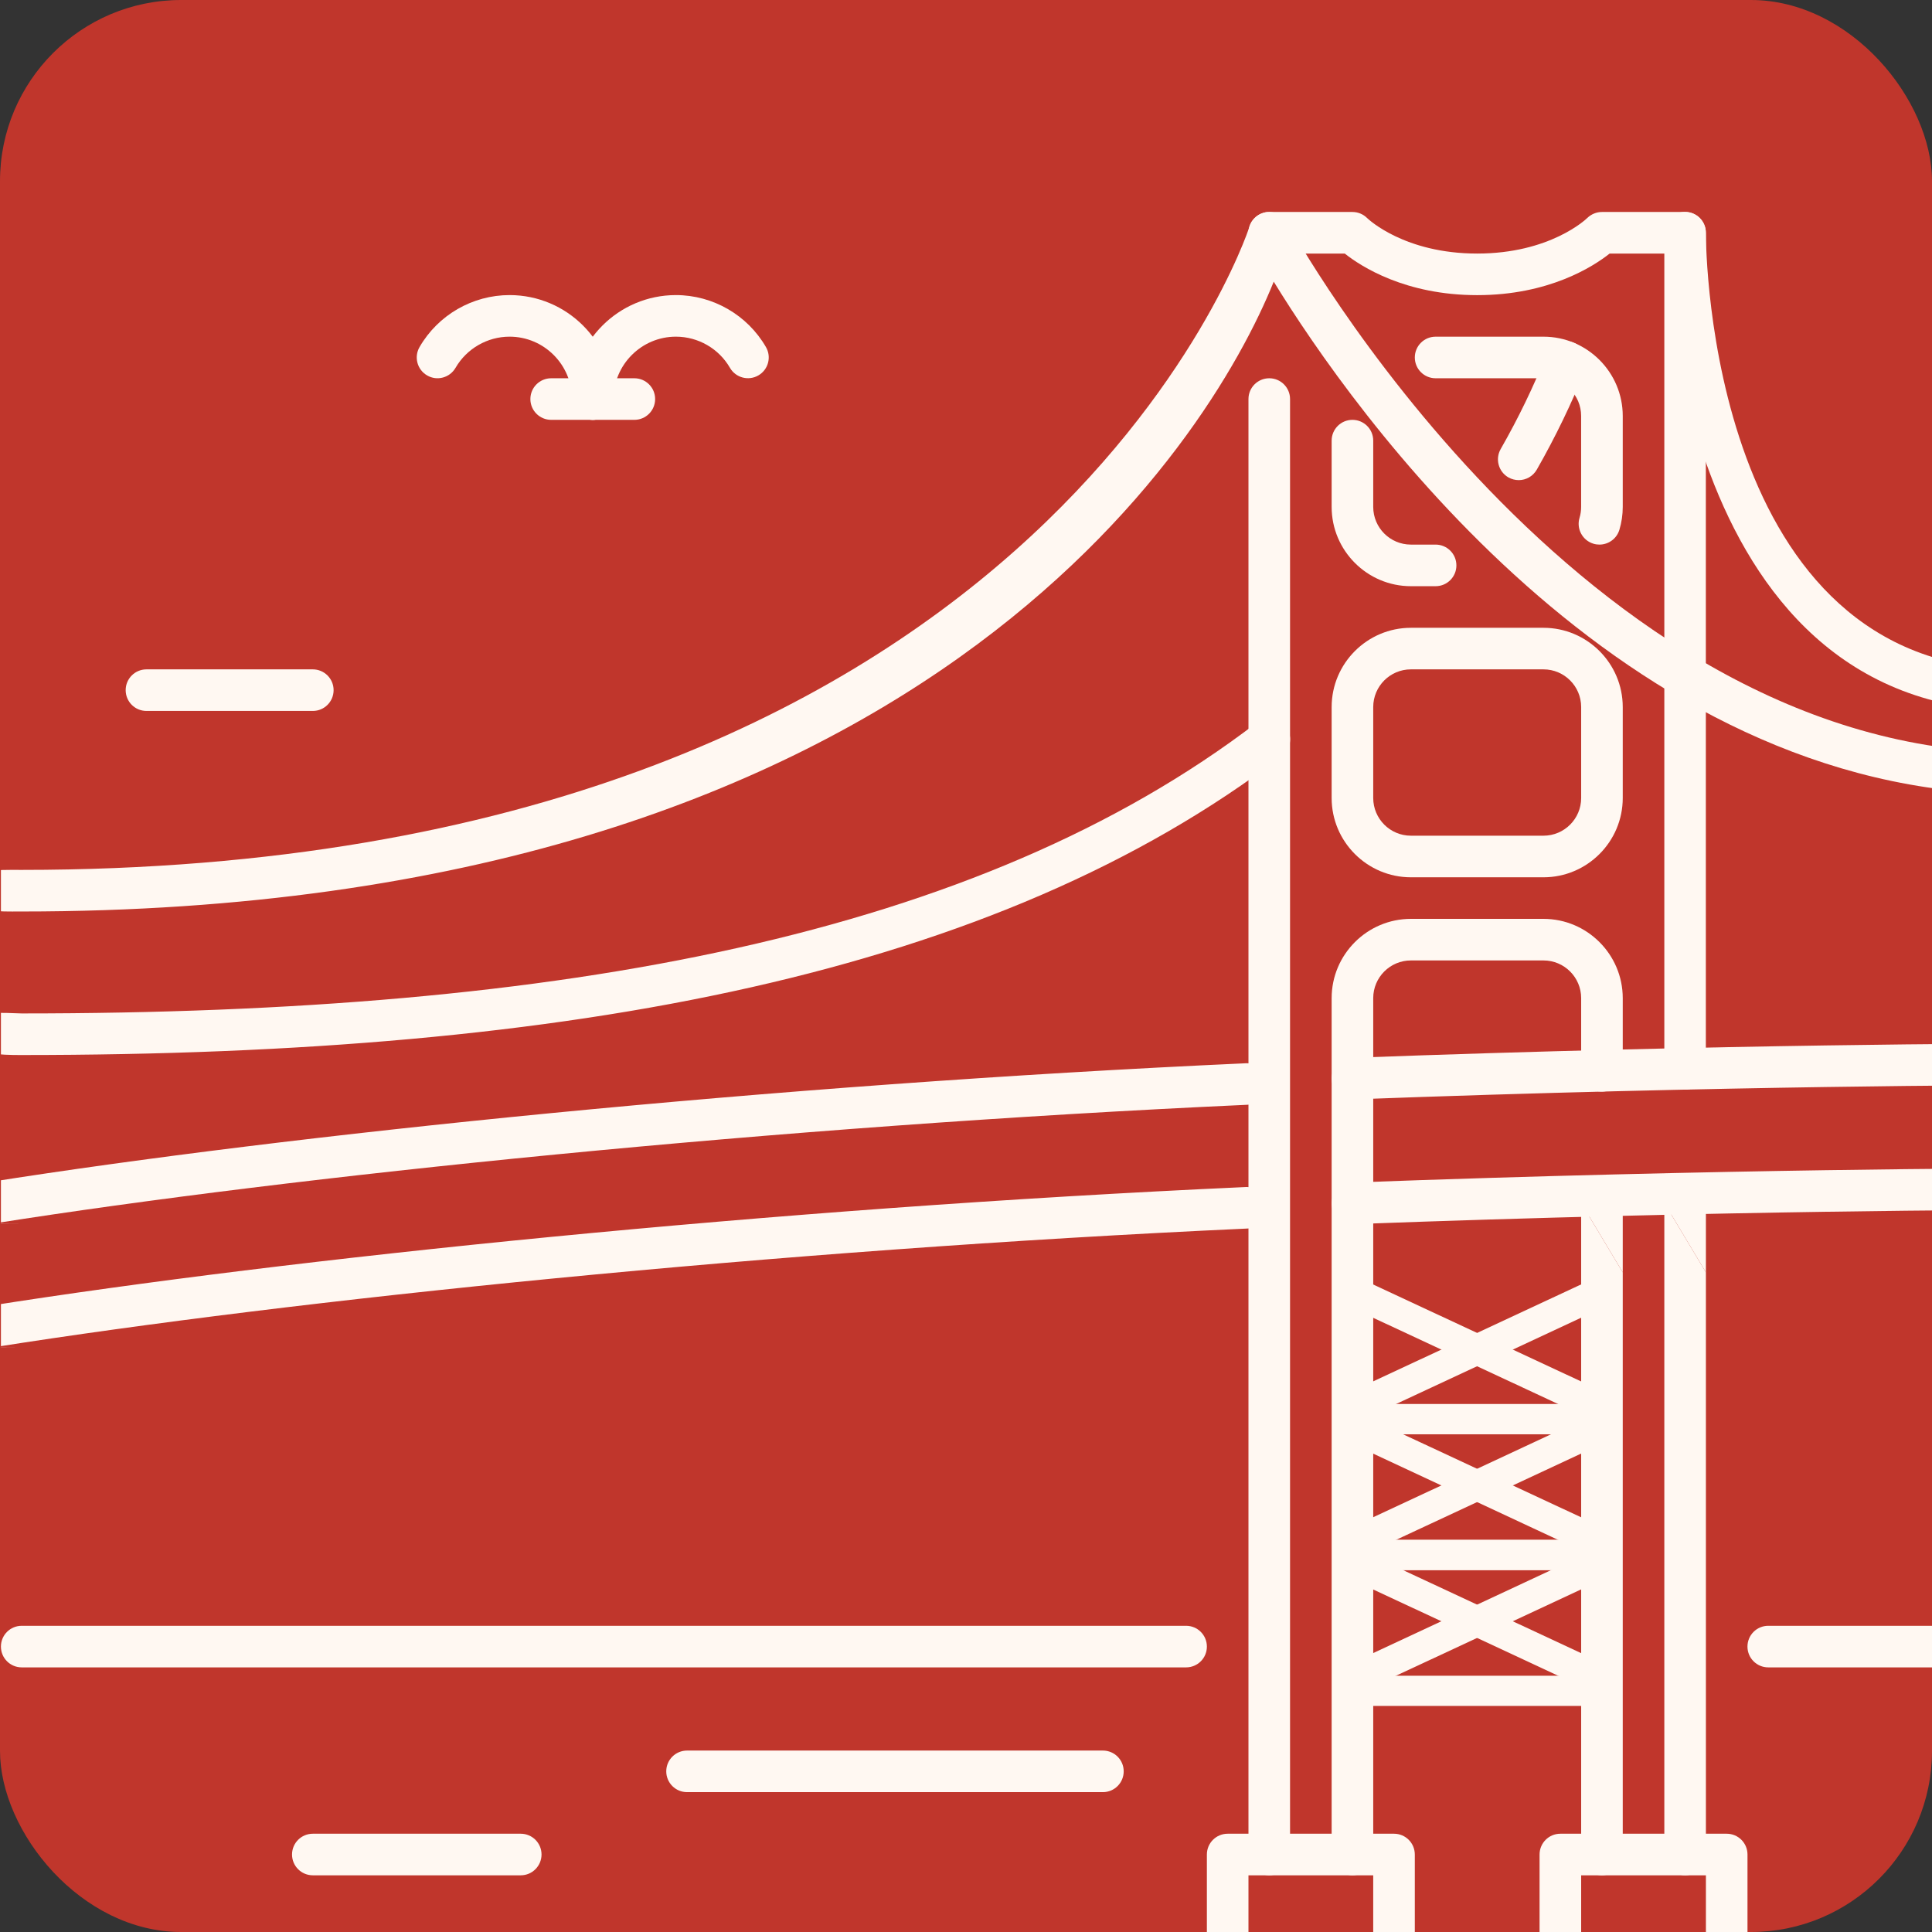 <svg xmlns="http://www.w3.org/2000/svg" width="128" height="128" fill="none" viewBox="0 0 128 128"><rect x="0" y="0" width="128" height="128" fill="#333333" stroke="none"/><g clip-path="url(#clip0_14_2)"><rect width="128" height="128" fill="#C0362C" rx="12"/><g clip-path="url(#clip1_14_2)"><path fill="#FFF8F2" d="M39.272 27.816C38.51 27.816 37.894 27.2 37.894 26.438C37.894 24.161 36.039 22.305 33.761 22.305C32.288 22.305 30.916 23.098 30.18 24.37C29.798 25.029 28.953 25.258 28.299 24.873C27.64 24.494 27.415 23.649 27.797 22.992C29.024 20.866 31.311 19.55 33.76 19.55C37.561 19.55 40.648 22.639 40.648 26.438C40.649 27.203 40.033 27.816 39.271 27.816L39.272 27.816Z"/><path fill="#FFF8F2" d="M39.272 27.816C38.51 27.816 37.894 27.2 37.894 26.438C37.894 22.638 40.982 19.55 44.782 19.55C47.231 19.55 49.519 20.869 50.745 22.993C51.127 23.649 50.902 24.494 50.242 24.873C49.589 25.251 48.744 25.03 48.362 24.37C47.626 23.095 46.254 22.305 44.781 22.305C42.503 22.305 40.648 24.161 40.648 26.438C40.649 27.203 40.033 27.816 39.271 27.816L39.272 27.816Z"/><path fill="#FFF8F2" d="M42.027 27.816H36.517C35.755 27.816 35.139 27.2 35.139 26.438C35.139 25.677 35.755 25.061 36.517 25.061H42.027C42.788 25.061 43.404 25.677 43.404 26.438C43.405 27.2 42.788 27.816 42.027 27.816Z"/><path fill="#FFF8F2" d="M1.439 69.898C0.061 69.898 -1.938 69.898 -1.938 68.521C-1.938 67.143 -1.439 67.022 1.439 67.143C37.264 67.143 64.792 61.994 83.257 47.885C83.861 47.425 84.727 47.537 85.19 48.144C85.652 48.747 85.537 49.614 84.931 50.076C65.974 64.555 37.887 69.898 1.441 69.898L1.439 69.898Z"/><path fill="#FFF8F2" d="M100.622 31.81C100.388 31.81 100.154 31.751 99.938 31.631C99.279 31.253 99.048 30.414 99.424 29.751C100.595 27.705 101.618 25.587 102.459 23.47C102.743 22.764 103.534 22.429 104.249 22.699C104.955 22.983 105.297 23.784 105.02 24.49C104.127 26.724 103.051 28.953 101.818 31.112C101.562 31.56 101.097 31.81 100.622 31.81V31.81Z"/><path fill="#FFF8F2" d="M-0.564 81.066C-1.229 81.066 -1.816 80.582 -1.923 79.904C-2.039 79.152 -1.529 78.447 -0.776 78.327C19.086 75.19 51.095 71.872 82.519 70.445C82.541 70.442 82.562 70.442 82.581 70.442C83.311 70.442 83.924 71.019 83.955 71.758C83.99 72.516 83.403 73.163 82.643 73.194C51.319 74.624 19.421 77.93 -0.346 81.048C-0.422 81.06 1.508 81.066 1.434 81.066L-0.564 81.066Z"/><path fill="#FFF8F2" d="M-0.564 89.266C-1.229 89.266 -1.816 88.782 -1.923 88.105C-2.039 87.352 -1.529 86.647 -0.776 86.527C19.086 83.39 51.095 80.072 82.519 78.645C82.541 78.642 82.562 78.642 82.581 78.642C83.311 78.642 83.924 79.219 83.955 79.958C83.99 80.716 83.403 81.363 82.643 81.394C51.319 82.824 19.421 86.129 -0.346 89.248C-0.422 89.26 1.508 89.266 1.434 89.266L-0.564 89.266Z"/><path fill="#FFF8F2" d="M89.602 72.839C88.865 72.839 88.255 72.257 88.224 71.514C88.196 70.752 88.789 70.115 89.549 70.084C114.596 69.153 133.495 69.141 133.682 69.141C134.444 69.141 135.06 69.757 135.06 70.518C135.06 71.28 134.444 71.896 133.682 71.896C133.494 71.896 114.645 71.905 89.652 72.839H89.604L89.602 72.839Z"/><path fill="#FFF8F2" d="M89.602 81.104C88.865 81.104 88.255 80.522 88.224 79.779C88.196 79.018 88.789 78.38 89.549 78.349C114.596 77.418 133.495 77.406 133.682 77.406C134.444 77.406 135.06 78.022 135.06 78.784C135.06 79.545 134.444 80.161 133.682 80.161C133.494 80.161 114.645 80.171 89.652 81.104H89.604L89.602 81.104Z"/><path fill="#FFF8F2" d="M111.643 124.244C110.882 124.244 110.266 123.628 110.266 122.867V84.297V79.699L113.021 84.297V122.869C113.021 123.627 112.405 124.244 111.643 124.244ZM106.133 124.244C105.372 124.244 104.756 123.628 104.756 122.867V84.297V79.699L106.133 81.998L107.511 84.297V122.869C107.511 123.627 106.895 124.244 106.133 124.244ZM89.603 124.244C88.841 124.244 88.225 123.628 88.225 122.867V66.128C88.225 63.235 90.583 60.877 93.476 60.877H102.26C105.153 60.877 107.511 63.235 107.511 66.128V70.945C107.511 71.706 106.895 72.322 106.133 72.322C105.372 72.322 104.756 71.706 104.756 70.945V66.128C104.756 64.75 103.637 63.632 102.26 63.632H93.476C92.099 63.632 90.98 64.75 90.98 66.128V122.867C90.98 123.627 90.363 124.244 89.603 124.244ZM84.091 124.244C83.33 124.244 82.714 123.628 82.714 122.867V26.438C82.714 25.677 83.33 25.061 84.091 25.061C84.853 25.061 85.469 25.677 85.469 26.438V122.867C85.47 123.627 84.853 124.244 84.091 124.244ZM111.643 72.192C110.882 72.192 110.266 71.576 110.266 70.814V16.799H106.642C105.563 17.655 102.629 19.554 97.868 19.554C93.107 19.554 90.172 17.655 89.094 16.799H84.092C83.331 16.799 82.715 16.183 82.715 15.421C82.715 14.66 83.331 14.044 84.092 14.044H89.602C89.968 14.044 90.317 14.188 90.576 14.447C90.669 14.537 93.06 16.799 97.868 16.799C102.675 16.799 105.067 14.537 105.165 14.438C105.421 14.191 105.772 14.044 106.13 14.044H111.64C112.401 14.044 113.017 14.66 113.017 15.421V70.818C113.02 71.576 112.405 72.192 111.643 72.192ZM102.259 58.123H93.476C90.583 58.123 88.225 55.765 88.225 52.872V46.844C88.225 43.95 90.583 41.593 93.476 41.593H102.259C105.153 41.593 107.511 43.95 107.511 46.844V52.872C107.511 55.765 105.153 58.123 102.259 58.123ZM93.476 44.347C92.099 44.347 90.98 45.465 90.98 46.843V52.871C90.98 54.248 92.099 55.367 93.476 55.367H102.259C103.637 55.367 104.756 54.248 104.756 52.871V46.843C104.756 45.465 103.637 44.347 102.259 44.347H93.476ZM95.113 38.837H93.476C90.583 38.837 88.225 36.479 88.225 33.585V29.194C88.225 28.432 88.841 27.816 89.603 27.816C90.364 27.816 90.98 28.432 90.98 29.194V33.585C90.98 34.963 92.099 36.081 93.476 36.081H95.113C95.874 36.081 96.49 36.697 96.49 37.459C96.49 38.221 95.874 38.837 95.113 38.837ZM105.967 36.081C105.835 36.081 105.702 36.063 105.57 36.023C104.839 35.801 104.43 35.033 104.648 34.306C104.719 34.074 104.754 33.831 104.754 33.584V27.556C104.754 26.179 103.635 25.06 102.257 25.06L95.113 25.061C94.351 25.061 93.735 24.445 93.735 23.684C93.735 22.922 94.351 22.306 95.113 22.306H102.26C105.153 22.306 107.511 24.664 107.511 27.557V33.585C107.511 34.103 107.436 34.615 107.289 35.101C107.107 35.7 106.558 36.081 105.967 36.081Z"/><path fill="#FFF8F2" d="M107.511 79.699H104.756L106.133 81.998L107.511 84.297V79.699Z"/><path fill="#FFF8F2" d="M110.266 79.699L113.021 84.297V79.699H110.266Z"/><path fill="#FFF8F2" d="M92.357 129.754C91.595 129.754 90.979 129.138 90.979 128.377V124.244H82.714V128.377C82.714 129.138 82.098 129.754 81.337 129.754C80.575 129.754 79.959 129.138 79.959 128.377V122.867C79.959 122.105 80.575 121.489 81.337 121.489H92.357C93.119 121.489 93.735 122.105 93.735 122.867V128.377C93.735 129.138 93.118 129.754 92.357 129.754H92.357Z"/><path fill="#FFF8F2" d="M114.398 129.754C113.637 129.754 113.021 129.138 113.021 128.377V124.244H104.756V128.377C104.756 129.138 104.14 129.754 103.378 129.754C102.616 129.754 102 129.138 102 128.377V122.867C102 122.105 102.616 121.489 103.378 121.489H114.398C115.16 121.489 115.776 122.105 115.776 122.867V128.377C115.776 129.138 115.16 129.754 114.398 129.754H114.398Z"/><path fill="#FFF8F2" d="M1.439 60.388C-0.272 60.388 -1.439 60.522 -1.439 59.022C-1.439 57.522 -0.512 57.633 1.439 57.633C68.493 57.633 82.631 15.538 82.766 15.052C82.916 14.512 83.379 14.115 83.94 14.05C84.486 13.998 85.037 14.271 85.305 14.765C85.493 15.116 104.564 49.858 133.683 49.858C134.445 49.858 135.061 50.474 135.061 51.236C135.061 51.997 134.445 52.613 133.683 52.613C107.401 52.613 89.542 27.05 84.388 18.661C80.071 29.377 60.856 60.389 1.437 60.389L1.439 60.388Z"/><path fill="#FFF8F2" d="M133.682 47.102C110.534 47.102 110.263 15.736 110.263 15.416C110.263 14.655 110.879 14.039 111.64 14.039C112.402 14.039 113.018 14.655 113.018 15.416C113.018 16.596 113.283 44.347 133.682 44.347C134.444 44.347 135.06 44.963 135.06 45.724C135.06 46.486 134.444 47.102 133.682 47.102L133.682 47.102Z"/><path fill="#FFF8F2" d="M78.581 110.468H1.439C0.677 110.468 0.061 109.852 0.061 109.091C0.061 108.329 0.677 107.713 1.439 107.713H78.581C79.343 107.713 79.959 108.329 79.959 109.091C79.959 109.855 79.343 110.468 78.581 110.468Z"/><path fill="#FFF8F2" d="M133.682 110.468H117.151C116.39 110.468 115.774 109.852 115.774 109.091C115.774 108.329 116.39 107.713 117.151 107.713H133.682C134.443 107.713 135.059 108.329 135.059 109.091C135.059 109.855 134.443 110.468 133.682 110.468Z"/><path fill="#FFF8F2" d="M73.071 118.734H45.519C44.757 118.734 44.141 118.118 44.141 117.356C44.141 116.595 44.757 115.979 45.519 115.979H73.071C73.832 115.979 74.448 116.595 74.448 117.356C74.448 118.117 73.832 118.734 73.071 118.734Z"/><path fill="#FFF8F2" d="M34.501 124.244H20.726C19.964 124.244 19.348 123.628 19.348 122.867C19.348 122.105 19.964 121.489 20.726 121.489H34.501C35.262 121.489 35.878 122.105 35.878 122.867C35.875 123.627 35.262 124.244 34.501 124.244Z"/><path fill="#FFF8F2" d="M20.725 47.102H9.704C8.942 47.102 8.326 46.486 8.326 45.724C8.326 44.963 8.942 44.347 9.704 44.347H20.724C21.485 44.347 22.102 44.963 22.102 45.724C22.102 46.486 21.485 47.102 20.725 47.102H20.725Z"/><path fill="#FFF8F2" d="M105.775 113.022H90.346C89.636 113.022 89.061 112.575 89.061 112.022C89.061 111.469 89.636 111.022 90.346 111.022H105.775C106.486 111.022 107.061 111.469 107.061 112.022C107.061 112.575 106.486 113.022 105.775 113.022Z"/><path fill="#FFF8F2" d="M106.003 104.022H89.718C88.968 104.022 88.361 103.575 88.361 103.022C88.361 102.469 88.968 102.022 89.718 102.022H106.003C106.754 102.022 107.361 102.469 107.361 103.022C107.361 103.575 106.754 104.022 106.003 104.022Z"/><path fill="#FFF8F2" d="M105.663 104.878L90.903 111.761C90.223 112.078 89.484 111.929 89.251 111.428C89.017 110.927 89.378 110.266 90.058 109.949L104.818 103.066C105.498 102.749 106.237 102.898 106.471 103.399C106.704 103.9 106.343 104.561 105.663 104.878Z"/><path fill="#FFF8F2" d="M90.058 104.878L104.818 111.761C105.498 112.078 106.237 111.929 106.471 111.428C106.704 110.927 106.343 110.266 105.663 109.949L90.903 103.066C90.223 102.749 89.484 102.898 89.251 103.399C89.017 103.9 89.378 104.561 90.058 104.878Z"/><path fill="#FFF8F2" d="M105.775 104.022H90.346C89.636 104.022 89.061 103.575 89.061 103.022C89.061 102.469 89.636 102.022 90.346 102.022H105.775C106.486 102.022 107.061 102.469 107.061 103.022C107.061 103.575 106.486 104.022 105.775 104.022Z"/><path fill="#FFF8F2" d="M106.003 95.022H89.718C88.968 95.022 88.361 94.575 88.361 94.022C88.361 93.469 88.968 93.022 89.718 93.022H106.003C106.754 93.022 107.361 93.469 107.361 94.022C107.361 94.575 106.754 95.022 106.003 95.022Z"/><path fill="#FFF8F2" d="M105.663 95.879L90.903 102.761C90.223 103.078 89.484 102.929 89.251 102.428C89.017 101.927 89.378 101.266 90.058 100.949L104.818 94.066C105.498 93.749 106.237 93.898 106.471 94.399C106.704 94.9 106.343 95.561 105.663 95.879Z"/><path fill="#FFF8F2" d="M90.058 95.879L104.818 102.761C105.498 103.078 106.237 102.929 106.471 102.428C106.704 101.927 106.343 101.266 105.663 100.949L90.903 94.066C90.223 93.749 89.484 93.898 89.251 94.399C89.017 94.9 89.378 95.561 90.058 95.879Z"/><path fill="#FFF8F2" d="M105.775 95.022H90.346C89.636 95.022 89.061 94.575 89.061 94.022C89.061 93.469 89.636 93.022 90.346 93.022H105.775C106.486 93.022 107.061 93.469 107.061 94.022C107.061 94.575 106.486 95.022 105.775 95.022Z"/><path fill="#FFF8F2" d="M105.663 86.879L90.903 93.761C90.223 94.078 89.484 93.929 89.251 93.428C89.017 92.927 89.378 92.266 90.058 91.948L104.818 85.066C105.498 84.749 106.237 84.898 106.471 85.399C106.704 85.9 106.343 86.561 105.663 86.879Z"/><path fill="#FFF8F2" d="M90.058 86.879L104.818 93.761C105.498 94.078 106.237 93.929 106.471 93.428C106.704 92.927 106.343 92.266 105.663 91.948L90.903 85.066C90.223 84.749 89.484 84.898 89.251 85.399C89.017 85.9 89.378 86.561 90.058 86.879Z"/></g></g><defs><clipPath id="clip0_14_2"><rect width="128" height="128" fill="#fff" rx="12"/></clipPath><clipPath id="clip1_14_2"><rect width="128" height="129" fill="#fff" transform="translate(0.061 3.022)"/></clipPath></defs></svg>